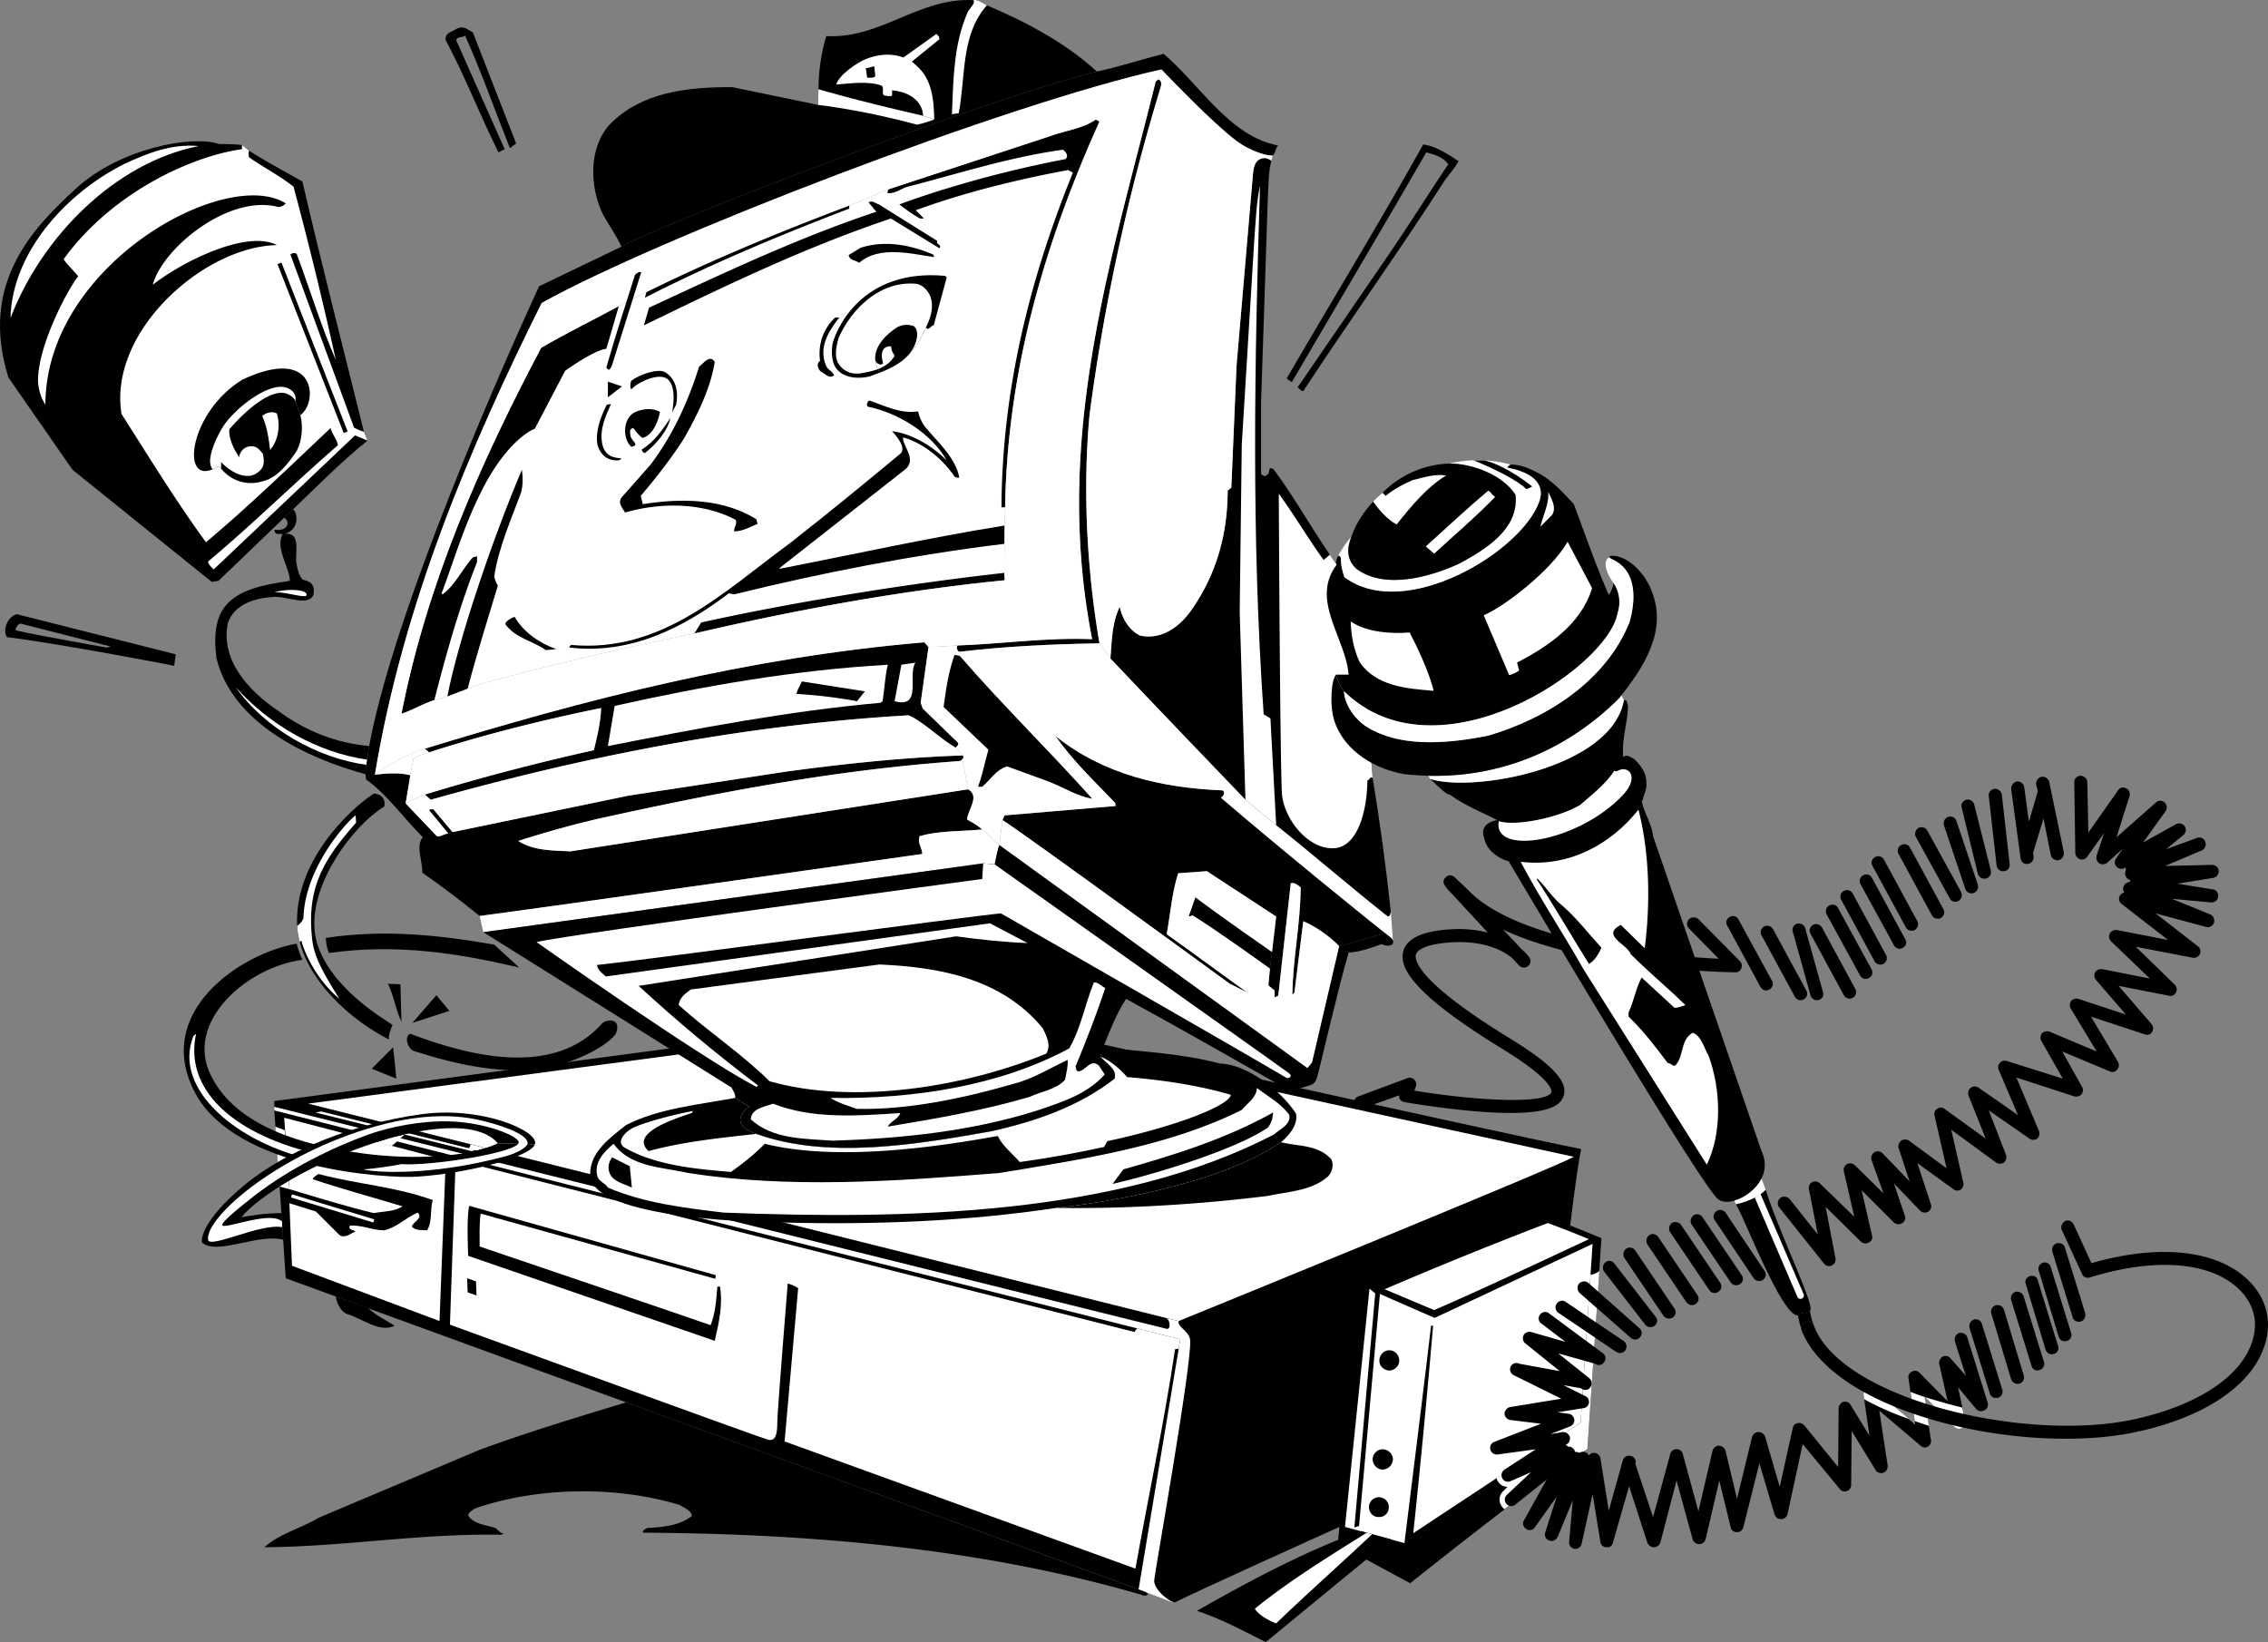 <svg xmlns="http://www.w3.org/2000/svg" width="435.077" height="315.021"><rect width="100%" height="100%" fill="#808080" stroke="none"/><path d="M225.314 307.42c10.746-5.282 72.199-32.7 72.199-32.7 0-10.043 4.488-48.343 5.8-54.3-11.804-2.215-120.699-26.5-120.699-26.5l-130 17.3v1.801c.11.73 2.2 32.2 2.2 32.2s168.566 61.437 170.5 62.199"/><path fill="#fff" d="M225.314 307.521c-1.934-.863-3.989-2.87-3.899-4.398.121-1.602 7.219-41.262 6.899-46-.145-1.84-2.567-2.547-2.2-3.703l-2.5-.598c.809.117 1.106 2.273.2 2.098-.817-.137-171.2-42.598-171.2-42.598v.7l165.5 41.8 8.301 2.098-.3 1.8-7.7 46.2 6.899 2.601"/><path fill="#fff" d="m55.513 230.822.5 12 28.3 10.598 1.2-30.899-31-8.101 1 13.703c4.941 1.492 11.14 3.383 16.199 4.597 1.902-.37 3.98-.261 5.5-1.3-5.727-1.746-11.547-3.29-17.2-5.2.032-.398.696-.757 1.102-1 7.371 1.961 14.746 2.395 21.899 5-.563 1.895-.028 4.18-1.098 5.801-1.023-.093-2.137.11-2.902-.699.203-.973 2.234-1.555 1.101-2.7-2.21.938-3.96 2.817-6.402 3.4-2.293-.005-4.246-1.06-6.598-.9-.41.782.664.837 1.098 1.098-.953.399-2.016 1.415-3.098.7l-4.5-4.5-5.101-1.598"/><path fill="none" stroke="#fff" stroke-width=".626" d="m55.915 229.42 15.797 4.8"/><path fill="#fff" d="m226.415 256.92-8.3-2.098-.5.7-130.2-33-1.101 31.6s58.835 21.415 60.8 22c1.887.665 1.992-1.527 2-3.3-.015-1.777 2-26.602 2-26.602.707.196 1.438.508 2 .903l-2.601 29.398 67.3 24.399c2.504-14.012 5.497-27.903 7.602-42.098l.7-.102.3-1.8"/><path d="m89.712 247.92-.098-2.7 1.7.602.101 2.7-1.703-.602m.301-16.598 47.3 13.3c-.003.204-.101.7-.101.7l-45-12.5c-.3 1.961-.195 4.328-.2 6.3 0 0 44.055 14.946 44.302 15.098.925-2.304 1.07-4.69 1.3-7.398h.5c.578 3.434-.175 6.793-1 10.398l-47.3-16.3s-.36-7.344.199-9.598"/><path fill="#fff" d="M226.114 253.42s71.102-28.957 75.801-31.5l-120.902-26.4-121.899 16.2s163.36 40.851 164.5 41.101l2.5.598m-171.5-36.597c-.672-.316-1.355-.484-1.8-.7l.8 11.5 1.899.5-.899-11.3m7-3.602 29.7 7.403-.899.199-29.902-7.402 1.101-.2"/><path fill="#fff" d="m72.212 219.123 2.902.699c.778-.531 1.852-1.586 2.5-2.2a55.82 55.82 0 0 0-5.402 1.5m20.902 1.098-2.902-.699s.07.637-.398.801l1.699.398a34.7 34.7 0 0 0 1.601-.5"/><path d="M70.614 250.92c1.235 1.261 3.512 2.422 5.098 3.402-2.926 1.438-6.2-1.414-9.297-2.3-1.082-.579-1.805-1.973-2-3.302l6.2 2.2m-66.7-131.297c-.504.093-.96.906-.902 1.297 3.761.902 17.402 3.3 17.402 3.3l.797-.199-17.297-4.398-.703-1.801 30.5 7.7-.297 2.198s-20.805-4.066-32.101-5.5c-.891-1.425.19-3.949 1.898-4.398l.703 1.8M87.614 5.521c1.317-.699 2.133.188 3.098.7l8.3 21.3-1.198.899c-2.852-7.196-5.434-14.547-8.602-21.598-.488.461-1.453.09-1.7.898l9.302 20.903-1.2.597c-3.468-6.984-6.375-14.503-10.101-21.5-.25-1.453 1.246-1.62 2.101-2.199M273.013 27.72c2.246.23 4.613 1.762 6.8 3.2-.628 1.152-1.73 2.422-2.601 3.601-8.66 13.477-18.45 27.149-27.2 40.5-.613.035-.59-.527-1.097-.699l17.7-25.8c3.843-5.614 7.456-11.45 11.199-17-.961-1.423-2.688-1.868-4.2-2.302l-6.5 11.2-19.199 32.703-.101.199-1-.7c8.664-14.933 17.8-29.812 26.199-44.902M119.212 47.322c6.934-4.105 69.988-28.414 91.203-33.602-6.074-5.593-13.953-9.69-21.101-12.699-.864-.469-1.594-1.117-2.602-1-10.586-.484-17.754 7.48-28.2 6.899-.984 3.195-1.488 6.808-1.5 10.203l-.097 3-16.402-3.403c-8.77-.05-17.485.993-23.5 7.102-4.114 4.445-3.969 11.969-1.301 17.398 1.113 2.032 2.637 4.122 3.5 6.102"/><path fill="#fff" d="M177.114 22.22c-13.761-3.164-20.101-5.097-20.101-5.097l-.098 3s8.316.89 19 3.797c1.684-.403 2.387-.637 3.297-1l-2.098-.7m-1.3-9.597c-1.352.965-2.516 2.238-4 2.797-.305-.059-.196-.317-.2-.5 1.211-1.176 2.211-2.078 3.301-3.098l.899.8"/><path fill="#fff" d="m174.915 11.822 5.297-4.3c.016-.423-.191-.723-.598-1l-6.3 4.5c-2.454-.891-4.946-.598-7.2.3-1.61.633-5.187 3.035-5.699 4.898 2.625-.218 6.219-.718 8.7.2.55.425-.005 1.37.398 1.8.12.227 1.316.23 1.5.2.23-.121.101-1.098.101-1.098 2.43.219 5.016 1.297 5.801 3.8l.2 1.098 2.097.7c-.043-3.946-.504-7.871-3.398-10.297l-.899-.801"/><path d="m167.712 12.72.203 1.903c-.32.383-.957.238-1.5.297-.305-.504-.043-1.274-.402-1.797l1.699-.403"/><path fill="#fff" d="M186.712.021c1.008-.117 1.738.531 2.602 1-5.032 5.672-4.043 13.637-5.399 20.7l-1.3.199c.25-6.657.35-13.38 2.898-19.297.242-.926 1.742-1.91 1.199-2.602"/><path d="M70.513 84.521c-4.977 3.961-9.785 8.875-14.301 13.2l-1.7 1.601-12.597 12.098-1.3.203-26.7-21.5-12.3-17.703c-5.716-18.246 4.972-28.895 12.898-36.2 8.492-7.851 22.504-10.355 27.5-8.597 2.285.015 4.035.113 4.402.199l1.399 1.098c3.328 2.18 6.91 4.004 10.199 5.902 3.726 16.07 7.844 31.98 11.8 48l.7 1.7"/><path fill="#fff" d="M69.814 82.822a8.036 8.036 0 0 1-1.899-.8l-12.203-33.2c.3-.285.926-.387 1.203-.102 2.426 6.454 4.774 14.102 7.5 20.301a772.921 772.921 0 0 0-8.101-33.199c-2.735-2.191-5.856-3.73-8.602-5.7.07-.421-.152-.905.102-1.202l-1.399-1.098v.8c-9.187 1.235-24.738 8.02-34.203 21.098.434.805 2.234 2.516 2.8 3.301-1.503 1.617-8.05 13.469-7.698 20.5.152 1.446.574 2.86 1.398 4.102.023-26.89 34.777-45.781 46.102-38.602-.434.48-.915.664-1.399.7-9.508-2.56-22.242 7.878-24.101 14.902 5.93-4.621 18.14-10.57 23.8-7.602-14.007.266-32.379 16.547-29.8 32.399 5.257 8.23 10.355 16.601 16.199 24.601 8.23-6.902 16.172-14.61 23.902-21.898.32 1.21 1.27 2.21 1.399 3.297-8.165 7.066-16.508 15.3-24.899 22.3-.012.36.54 1.075 1.098 1.5l27.101-25.699 2.399 1-.7-1.699"/><path fill="#fff" d="M23.915 31.42c4.266-1.993 9.027-3.89 14.2-3.399-16.028 3.149-30.165 17.434-36.102 33C2.302 48.232 13 36.818 23.915 31.42"/><path fill="none" stroke="#000" stroke-width=".814" d="M53.614 50.521c.305.781 12.7 32.399 12.7 32.399"/><path d="M56.614 76.92c.442-1.743-1.414-2.79-2.902-2.7-3.613.114-9.43 4.899-11.2 8.102-1.179 1.996-3.1 6.188-1.698 7.7-6.254 2.714-4.38-11.063 5.699-17.2 14.347-6.754 14.5 4.52 11.101 6.8l-1-2.702"/><path d="M57.614 79.623c-.168-.61-.804-2.23-1-2.703.442-1.743-1.414-2.79-2.902-2.7-3.613.114-9.43 4.899-11.2 8.102-1.179 1.996-3.1 6.188-1.698 7.7.597-.266 1.101-.602 1.101-.602s.27.238.5.5c1.977 2.347 4.934 3.336 8 2.402 2.79-.664 4.86-3.383 6.5-5.8 1.094-2.134 1.23-4.798.7-6.9"/><path fill="#fff" d="M53.114 79.322c.711 2.313.282 5.164-1.3 7-.27-2.273-.614-4.57-1.5-6.5.582-.621 1.933-1.031 2.8-.5"/><path fill="#fff" d="M56.614 76.92c.442-1.743-1.414-2.79-2.902-2.7-3.613.114-9.43 4.899-11.2 8.102-1.179 1.996-3.1 6.188-1.698 7.7.597-.266 1.101-.602 1.101-.602s.27.238.5.5v-1.297c.383.554 4.668 4.582 7.5 1.597.934-.847.715-2.152.5-3.199-.723-.863-1.215-1.488-2.3-1.398-1.4-.04-2.286 1.37-2.2 2.097-.945-1.3-2.156-3.695-1.902-5.398 2.851-3.348 7.945-7.93 11-6.8 1.515.671 1.601 1.398 1.601 1.398"/><path d="M270.513 303.72s26.531-21.195 34-25.699l2.699-40.5-10.598-4.3-35 13.902-5 49.097 13.899 7.5"/><path fill="#fff" d="m258.013 292.92 4.699-45.7 1.102.903-4 44.898.898-.3 4-44.5c3.566 1.597 10.5 4.601 10.5 4.601l30.3-14.2-2.3 34.298-32.098 21.203a1996.362 1996.362 0 0 0 3.801-39.801h-.402c-.664 6.156-5.098 41.7-5.098 41.7l-11.402-3.102"/><path d="M266.513 262.92c1.058-.032 1.914-.887 1.902-1.899a1.957 1.957 0 0 0-1.902-2 1.944 1.944 0 0 0-1.899 2c-.023 1.012.836 1.867 1.899 1.899m-1.301 19a2.046 2.046 0 0 0 2-2c-.035-1.012-.895-1.871-2-1.899-1.016.028-1.875.887-1.898 1.899.023 1.105.882 1.965 1.898 2m-.699 9.101c1.074.047 1.933-.812 1.902-1.898.031-1.031-.828-1.89-1.902-1.903-1.047.012-1.903.872-1.899 1.903-.004 1.086.852 1.945 1.899 1.898"/><path fill="#fff" d="M296.915 234.623c2.64.976 5.285 1.988 7.899 3.097-9.758 4.532-19.66 9.235-29.7 13.602l-9.5-4a848.483 848.483 0 0 1 31.301-12.7"/><path d="M245.712 219.123c-13.055 9.015-38.79 12.16-43.098 12.597 13.203.2 27.332-.652 40.598-2.3 4.133-.875 8.52-.993 11.602-3.797.804-.914 1.035-2.125.601-3.203-2.601-2.852-6.152-2.461-9.703-3.297m-25.898 86.297c-15.504-5.68-60.536-22.114-99.7-36.399-9.386 2.852-18.867 5.711-28.101 9.102l-30.801 13c-3.469 2.082-7.543 3.054-10.5 5.699 15.496-.121 29.816-2.684 45.5-2.402l.402-.297c-.64.078-1.066-.649-1.601-1-1.793-.617-4.184-.703-5.2-2.403.098-.683.774-.918 1.2-1.3 12.12-4.254 27.43-4.371 39.402-.7.813.59 2.219.997 2.297 2.102-2.32 1.875-5.75 2.172-8.598 2.3-.324.282-.883.384-.8.9 33.109.198 65.324 3.113 95.601 11.898.348.207 1.172.336 1.297-.2a.965.965 0 0 1-.398-.3m41.3-11.7c-10.695 3.809-21.703 9.72-31.5 15.301 4.512 1.473 9.078 3.918 13.2 6 5.96-4.875 17.863-14.754 24.101-19.699l-5.8-1.602"/><path fill="#fff" d="M262.212 294.021c-6.961 4.336-15.195 9.434-21.5 14.602 1.176 1.77 4.102 2.797 4.102 2.797 5.734-5.528 12.55-11.563 18.398-17.098l-1-.3m42.902-49.501-1.902 28.399-16.098 10.601c.024.219.086.395.2.602a2.083 2.083 0 0 0 1.898 1.097c-.496.489-.797.801-.797.801-.933.82-1.012 2.203-.203 3.102.125.183.281.308.402.398 6.446-4.898 12.828-9.652 15.899-11.5l2.3-34.199s-.835.691-1.699.7"/><path d="m211.614 200.92-.5 1.8c1.082 1.332 3.22 2.313 2.7 4.2-6.887 5.343-15.04 8.168-23.7 10.101-14.379 2.547-31.32 5.414-45 .5-6.027-2.02-1.402-5.199-1.402-5.199l-2.7-1.7c-6.984 1.29-14.656 2.009-20.898 5.2-3.156 2.48-6.968 5.223-6.902 9.5.043 8.832 34.922 9.23 37.102 9.2 16.945.448 34.98-.173 52.3-2.802 4.309-.437 30.043-3.582 43.098-12.597.992-.746 3.43-3.13 2.902-5.5-2.918-4.52-9.547-9.488-14.601-9.602-7.266-1.922-14.887-2.27-22.399-3.101"/><path fill="#fff" d="M89.712 132.123c3.375-1.473 23.414-6.531 43.5-10.602 18.734-4.375 39.48-8.23 59.5-10.199-.168-2.102.07-12.191.102-14 .433-26.41 7.656-50.824 18.101-74l-.703-.402c-2.527 1.8-5.832 2.09-8.797 3.203l-31 10.199c-2.105.84-6.277 2.695-7.5 3.098-13.242 5.007-26.305 10.37-38.902 16.601-1.207.555-4.047 2.102-5.301 2.7-4.961 2.695-10.059 5.183-14.898 8-11.868 22.44-21.946 45.484-26.801 70.199 1.82-.528 4.226-1.985 6.3-2.598l2.5-.7c1.758-.671 2.86-1.081 3.899-1.5"/><path d="M83.314 134.322c-2.075.613-4.48 2.07-6.301 2.598 4.855-24.715 14.933-47.758 26.8-70.2 4.84-2.816 9.938-5.304 14.899-8-.809 2.762-1.438 4.95-2.398 8.2-2.293.187-7.899 4.203-7.899 4.203l-5.8 11.097s-5.38 1.907-10.602 12.7c-3.164 6.46-5.11 13.105-7.301 18.902l.203.2c2.469-1.884 3.77-4.86 5.797-7.102l.8-.2v1.102c-3.39 8.594-5.913 17.586-8.198 26.5m30.601 9.598c.656-2.657 1.293-5.274 1.399-8.098-11.067 2.266-22.297 5.05-33 8.5l-.801-.7c30.625-9.41 62.074-17.55 95.8-20.402l.801.903-1.5 10.699.399 1.098 6.8 6.601c.11.406-.25.68-.5.899-3.257-1.922-5.902-4.75-9-6.2-32.273 1.891-62.48 7.997-91.699 16.2l-1.101-1a429.676 429.676 0 0 1 32.402-8.5"/><path d="M100.114 90.123c.223 1.508.196 2.89-.101 4.199-1.586 4.418-4.446 10.781-5.2 16.3.122.56.317 1.13.7 1.7-1.801 5.969-4.211 13.613-5.801 19.8-1.04.419-2.14.829-3.898 1.5 2.03-10.566 8.468-29.745 14.3-43.5m-1.402 28.2c1.738 3.016 4.898 5.121 8 6.2l-2 .198c-2.52-1.808-5.816-2.27-7.797-5 .176-.66 1.086-1.097 1.797-1.398m10.801 5.398c17.453 1.622 29.37-10.253 42-19.5 7.36-5.757 14.367-11.515 21.101-17.097 1.696-1.223-1.5-4.403-1.5-4.403 3.836.446 7.836 2.93 10.5 5.602-2.965-5.227-9.324-9.117-15.101-10.3-.414-.333-.137-.856.199-1.2 3.035.988 5.91 2.61 9.402 2.098.168.824.63 2.047 1.301 2.902 2.352 2.89 5.953 5.969 6.598 9.8-.36.071-.637-.023-.899-.202-2.699-4.004-6.867-6.778-9.902-7.5.04 1.87 2.57 4.02.602 6l-24.2 19-.101.203c13.804-2.684 28.933-6.031 43.199-8.301-.047.852-.086 2.418 0 3.5-17.535 2.125-35.242 5.598-51.898 9.7l-1-.2c-8.614 6.516-18.73 11.8-30.602 10.398-.04-.222.207-.3.3-.5"/><path fill="#fff" d="M117.915 135.42c16.895-3.782 34.379-6.875 52.399-7.899-.547 2.262-.633 4.653-1 7l-.399.301c-17.707 1.582-35.176 4.926-52.3 8.3l1.3-7.702"/><path d="m116.614 73.22 2.7.903-2.7 2.097zm8.2 15.903c4.386-5.867 7.214-12.153 9.3-18.801.805-.52 1.992-2.422 3-.902-.804 5.058-3.28 10.062-5.902 14.703-2.445 3.808-5.324 7.523-8.297 11l.399 1.597c7.675-1.222 15.472-1.011 21.8 2.903l.2.898c-1.45.551-2.954 1.469-4.5 1.399-.02-.762.683-1.5.3-2.2-6.105-3.246-14.152-3.44-21.199-1.398-.601-1.012-1.613-2.008-.402-3.2l5.3-6m-.3-30.101c14.285-6.62 28.508-13.383 43.601-18.398l-1.5-1.801c.715-.45 1.325.2 2 .398l11.2 7c-.336.79.972.637.398 1.403l-9.297-5.703c-16.453 5.504-31.941 12.98-47.402 20.5l1-3.399m-.5-3c12.597-6.23 25.66-11.594 38.902-16.601v.601c-13.32 5.102-26.5 10.598-39.203 17.102l.3-1.102m78.2 52.899c1.355.445 2.34 2.007 2.8 3.402-4.1.363-7.577.902-12 1.098-.105-.266.458-.864.403-1.2-.11-.445-.703-.898-.703-.898-20.02 1.969-40.766 5.824-59.5 10.2l1.3-2.102s30.72-7.063 67.7-10.5m-48.398 21.8 12.101 1.903-1.5 1.898a93.627 93.627 0 0 0-11.601-1.398c.117-.856.69-1.586 1-2.403m3.5-61.5c-.438-3.257.675-6.222 2.898-8.3h.8c-2.105 2.64-3.964 5.718-2.597 9.101.313.961 1.262 1.082 1.598 2-.977.696-1.676-.324-2.5-.699-.48-.352-1.063-1.504-.2-2.102m4.602-33.597c.824.808 2.598 1.062 2.7 2.199-1.63-.531-3.2-1.488-4.403-2.5.644-.707 1.09.328 1.703.3"/><path d="M165.114 47.521c4.813-1.547 9.785-.445 13.899 1.301l.199.5c-4.133-.566-10.531-2.32-14.398 1.098-.641-.532-1.891-.446-2-1.5l2.3-1.399"/><path fill="#fff" d="M175.614 127.123c-1.597 2.367 1.426 8.875-4 7.398l1.301-7 2.7-.398"/><path d="M201.415 26.123c2.965-1.113 6.27-1.403 8.797-3.203l.703.402c-10.445 23.176-17.668 47.59-18.101 74h-.7c.125-22.824 5.504-43.973 13.7-64.2l-.899-.5c-9.367 1.723-19.863 4.27-29.203 7.7.113.285.844.805 1.5 1.598h-.7c-1.523-.793-3.09-2.043-4-2.7 0 0 13.434-5.187 31.903-8.699.84-.87-.5-1.8-.5-1.8-10.414 1.437-20.113 4.62-29.8 7.101-1.29.348-2.47 1.434-3.903 1.2l.203-.7 31-10.2m-17.703 97.7c8.246-.27 17.27-1.574 25.8-1.2-7.593-38.476 3.688-72.675 12.2-107l.5-.402c.98.454.371 1.625.203 2.301a388.904 388.904 0 0 0-13.402 62c-1.317 14.242-.551 29.59 1.902 43.899-8.86.132-17.887.547-26.703 1.601-.516.156-.875-.87-.5-1.199m60.301 58.801s-10.324-7.176-14.7-10.5l-1.3 3.699.8-.2c5.044 3.141 14.801 10.2 14.801 10.2l.399-3.2"/><path d="m243.614 185.822-.3 3.2 1.199 1v1.3l.699-.3 2.402-21.602c.84-.14 1.313.39 1.899.8-.055 7.211-1.5 13.586-1.598 20.602l.399-.402 1.699-13.7c2.48 1.067 5.054 2.895 6.902 4.801l8.797-2.5c-4.258-3.383-21.805-17.62-31.5-26 .762-.43.73-1.199.3-1.398-11.671-.469-22.898-3.082-32-10.403 3.141 4.594 7.65 8.868 11.403 12.801l.098.602-21.301 1.797-.398.902c3.617 2.223 43.601 31.398 43.601 31.398l3.399 1.7c-5.204-3.703-10.758-7.852-15.5-11.2.703-3.89.988-7.93 2.199-11.699l5.5-.398 13.3 8.699-.8 6.8-.399 3.2"/><path fill="#fff" d="M192.314 157.322c3.617 2.223 43.601 31.398 43.601 31.398l3.399 1.7c-5.204-3.703-10.758-7.852-15.5-11.2.703-3.89.988-7.93 2.199-11.699l5.5-.398 13.3 8.699-.8 6.8s-10.324-7.175-14.7-10.5l-1.3 3.7.8-.2c5.043 3.141 14.801 10.2 14.801 10.2l-.3 3.2 1.199 1v1.3l.699-.3 2.402-21.602c.84-.14 1.313.39 1.899.8-.055 7.211-1.5 13.586-1.598 20.602l.399-.402 1.699-13.7c2.48 1.067 5.054 2.895 6.902 4.801l-5.203 22.301-.898 1.098-59.102-42.797.602-4.801"/><path d="M238.915 153.42s-17.824-18.528-25.902-27.098c.281-3.383.289-6.898 1.8-9.902.356 1.87 1.602 4.422 3.899 5.5 3.926.875 7.402-1.5 9.703-4.7 4.906-6.902 7.07-14.648 7.098-23.097l.699-.602 1-23.398 3.102-36.203c.12-1.301.187-3.063 1.699-3.5.695-.282 1.441.113 1.902.402l.2-1c-1.548.113-4.415-1.156-5.903-2.102-4.188-2.57-15.398-14.398-15.398-14.398-29.586 6.559-96.25 32.191-118.899 44.8-13.879 27.884-26.613 57.942-32 90.5 2.465-.312 4.867-.413 6.797.098l-.898 5.403 6 6.297c.835.113 1.359-.489 2.199-.5l-3.7-4.5c.145-.258.532-.098.801-.2l3.7 4.403 33.8-7 30.2-4.602c11.074-1.496 22.414-2.722 33.898-3.101.387.5-.262 1.11-.898 1.101-24.04 1.715-46.833 6.117-69.301 11.102-5.098 1.195-10.086 2.605-15.098 4.2 2.867 1.882 6.504 1.815 10 2l76.297-11.903c2.34 1.324-.055 3.879-.2 5.8 1.005.528 2.052 1.145 2.903 1.903-3.848.39-8.379.203-12 1.297-.484 1.261.531 2.324.5 3.402 0 0-66.426 9.434-84.902 11.898-3.496-2.84-7.34-5.773-11-8.3.066-2.246-1.332-5.223.101-6.797-3.68-3.668-6.886-8.281-10.902-11.102l-.098-1c-.054-1.039.508-4.175.7-5.398 5.527-30.031 32.601-88.203 32.601-88.203l15.797-7.598c6.934-4.105 69.988-28.414 91.203-33.601 4.356-.915 8.895-2.422 12.797-3.399 7.055 5.992 12.633 15.836 22 17.598-.563.422-.527 1.617-1.098 1.902l-.199 1c-.566 1.774-.566 4.672-.703 7.098l-1.297 39.3v13.7c.32.328.777.61 1.098.203.824-.3.023-1.88 1.3-1.102 3.84 5.149 7.067 10.95 10.801 16.399 2.324 3.433 3.574 4.843 5.098 7 .668 5.043 3.101 35.8 3.101 35.8 1.407 8.45 2.579 17.215 3.5 25.7-.117.375-.085.875-.601.902-7.285-5.766-14.098-11.695-21.399-17.5l-5.898-4.902"/><path fill="#fff" d="M184.614 145.623c-.156.246-.476.394-.8.398-24.04 1.715-46.833 6.117-69.301 11.102-5.098 1.195-10.086 2.605-15.098 4.199 2.867 1.883 6.504 1.816 10 2l76.297-11.902-1.098-5.797m3.801 13.5c-3.848.39-8.379.203-12 1.297-.484 1.261.531 2.324.5 3.402 0 0-66.426 9.434-84.902 11.898l.699 3.102 95.902-13.2 2.2.2c.324-1.41.48-2.664.898-3.7l-3.297-3m34.399-145.8s11.21 11.828 15.398 14.398c1.488.946 4.355 2.215 5.902 2.102l-.199 1c-.46-.289-1.207-.684-1.902-.402-1.512.437-1.578 2.199-1.7 3.5l-3.101 36.203-1 23.398-.7.602c-.027 8.449-2.19 16.195-7.097 23.097-2.3 3.2-5.777 5.575-9.703 4.7-2.297-1.078-3.543-3.63-3.898-5.5-1.512 3.004-1.52 6.52-1.801 9.902l-2.098-2.902c-2.453-14.309-3.219-29.657-1.902-43.899a388.904 388.904 0 0 1 13.402-62c.168-.676.777-1.847-.203-2.3l.602-1.899m32.3 93.098c2.325 3.433 3.575 4.843 5.098 7 .668 5.043 3.102 35.8 3.102 35.8-.583-.328-.528.422-1 .5-.075 6-1.942 13.145-6.801 13-4.946-.054-9.285-5.921-9.598-10.5-.375-7.144-.601-57.5-.601-57.5 3.03 4.137 5.668 8.665 8.601 12.7l1.2-1"/><path fill="#fff" d="m244.814 158.322-1.102-20.5-1.297-.8c-2.402-34.321-1.746-68.387-.703-101.4-.715 3.298-.832 7.075-1.098 10.4l-2.402 39.3-.398 32.098 1.101 36 5.899 4.902M103.915 58.123c22.649-12.61 89.313-38.242 118.899-44.801l-.602 1.898-.5.403c-8.512 34.324-19.793 68.523-12.2 107-8.53-.375-17.554.93-25.8 1.199-.582.02-4.027.277-5.598.3l-.8-.902c-33.727 2.852-65.176 10.993-95.801 20.403-1.914.36-7.707 3.332-9.598 5 5.387-32.559 18.121-62.617 32-90.5l-.101 8.597c-11.868 22.442-21.946 45.485-26.801 70.2 1.82-.528 4.226-1.985 6.3-2.598l2.5-.7c1.758-.671 2.86-1.081 3.899-1.5 3.375-1.472 23.414-6.53 43.5-10.6 18.734-4.376 39.48-8.231 59.5-10.2-.168-2.102.07-12.191.102-14 .433-26.41 7.656-50.824 18.101-74l-.703-.402c-2.527 1.8-5.832 2.09-8.797 3.203l-31 10.199c-2.105.84-6.277 2.695-7.5 3.098-13.242 5.007-26.305 10.37-38.902 16.601-1.207.555-4.047 2.102-5.301 2.7-4.961 2.695-10.059 5.183-14.898 8l.101-8.598"/><path d="M168.915 71.42c1.805-.703 3.66-1.64 5-3 1.8-1.504 3.41-4.828 3.7-5.598.562.785.917-.434 1.5-.402l2.5-9.2-.301-.3c-15.985-1.461-20.891 10.226-21.602 13-.277 1.683-.238 4.066 1.203 5.3 1.5 1.325 3.77 1.48 5.899 1 .703-.242 1.363-.535 2.101-.8"/><path fill="#fff" d="M128.915 79.123c-.105.34-.21.777-.3 1.097-.575 2.504-2.755 5.016-4.903 6.7-.969.75-3.36 1.488-5.2 1.402-1.6.086-3.273-.75-3.898-3-.648-3.355 1.801-7.7 1.801-7.7 1.176-1.726 3.625-3.929 4.7-4.6 1.69-1.212 5.136-2.43 6.5-1.602 2.171 1.312 2.542 3.925 2.097 6.203l-.797 1.5m48.699-16.301c-.289.77-1.898 4.094-3.699 5.598-1.34 1.36-3.195 2.297-5 3a1.128 1.128 0 0 1-.5-.598c-1.086.379-2.219.605-3.3.8-1.555.216-3.032-.245-4-1.5-1.227-1.417-.7-3.777-.2-5.402 2.629-5.75 7.996-10.765 14.598-10.3 1.406.066 2.433 1.293 2.902 2.3.887 2.29-.035 4.551-.8 6.102"/><path d="M167.915 69.22c.05.348.188 1.047.5 1.602.09.238.254.461.5.598 2.926-1.13 5.906-2.868 6.797-5.899.281-.82.488-2.402-.5-3-1.086-.328-2.023-.261-3 .2-2.164 1.324-4.633 3.753-4.297 6.5"/><path fill="#fff" d="M168.415 70.822c-.312-.555-.45-1.254-.5-1.602.266.477.93.997 1.5.5 0 0-1.164-3.34 1.5-3.3.152 1.058.363 1.265.7 1.8-.68 1.305-1.887 2.079-3.2 2.602"/><path d="M121.114 73.021c1.692-1.21 5.137-2.43 6.5-1.601 2.172 1.312 2.543 3.925 2.098 6.203l-.797 1.5c.414-1.938.738-5.926-1.402-6.703-2.149-.711-5.856 1.425-6.399 2.3-.289-.402-.238-1.226 0-1.699m-6.5 12.301c-.648-3.355 1.801-7.7 1.801-7.7l.797-.1c-.93 2.015-2.04 4.519-1.797 6.8.242 3.3 2.434 3.512 3.797 3.598-.184.277-.422.394-.7.402-1.6.086-3.273-.75-3.898-3m7.098-6.199c1.383-.68 3.367-.98 4.902-.102-.398 1.93-1.3 4.317-3.3 5-.672-.367-1.36-1.254-1.801-1.898-.528.058-.75.383-.598 1.199-.047 1.273 2.086 1.996.2 2.398-1.774-1.593-1.598-5.46.597-6.597m1.402 7.097c2.48-1.48 3.93-3.796 5.5-6-.574 2.504-2.754 5.016-4.902 6.7-.313-.07-.586-.364-.598-.7"/><path fill="#fff" d="M82.314 144.322c-1.36.441-2.403.754-3 1.2l-.602 3.198-.898 5.403c1.16-.696 2.828-1.324 3.699-1.703a429.676 429.676 0 0 1 32.402-8.5c.656-2.657 1.293-5.274 1.399-8.098-11.067 2.266-22.297 5.05-33 8.5"/><path fill="#fff" d="M184.712 144.92c-11.484.379-22.824 1.605-33.898 3.101l-30.2 4.602-33.8 7-3.7-4.403c-.27.102-.656-.058-.8.2l3.699 4.5c-.84.011-1.364.613-2.2.5l-6-6.297c1.16-.696 2.829-1.324 3.7-1.703l1.101 1c29.22-8.203 59.426-14.309 91.7-16.2 3.097 1.45 5.742 4.278 9 6.2l1.398 1.5m-112.797 3.703c1.89-1.668 7.684-4.64 9.598-5l.8.699c-1.359.441-2.402.754-3 1.2l-.601 3.198c-1.93-.511-4.332-.41-6.797-.097m49.598 67.699c1.472-.746 6.617-2.285 11.402-3.2l-.203.4c-3.332 1.097-12.02 3.878-8.297 7.3 6.527-1.793 13.82-2.547 20.7-3.3 13.679 4.913 30.62 2.046 45-.5 8.66-1.934 16.812-4.759 23.699-10.102.52-1.887-1.618-2.868-2.7-4.2 1.707.59 3.82 2.391 5.098 3.903 6.871.566 13.531 1.547 19.902 3.398-.21 1.93-9.75 5.895-23.699 8.899l-.601 1.101a206.347 206.347 0 0 1-16.2 2.899c-1.437-1.68-3.289-3.055-4.199-5-10.61 1.91-30.488 5.039-44.703 1.5-2.102 2.117-4.102 3.695-6.5 5.402-6.133-.531-14.031-1.133-20.098-4.5-2.343-1.133-.047-3.312 1.399-4"/><path fill="#fff" d="M117.712 219.42c3.21 4.507 9.36 4.46 14.3 5.601 19.325 3.016 39.505 1.617 59.7 0 16.039-2.648 32.504-5.105 46.5-12.101 1.176-1.399 2.805-2.328 2.902-4.2 2.082 1.594 4.426 2.813 6.2 5.102.46 1.887-1.86 2.8-2.899 3.8-30.07 15.657-70.762 16.34-105.601 15-7.684-.925-15.344-1.839-22.2-4.8-.57-.918-1.715-1.152-2-2.102-.785-2.746 1.328-4.835 3.098-6.3m148.5-43.598c-7.285-5.766-14.098-11.695-21.398-17.5l-5.899-4.902s-17.824-18.528-25.902-27.098l-2.098-2.902c-8.703.136-18.047.566-26.703 1.601-.516.156-.875-.87-.5-1.199-.582.02-4.027.277-5.598.3l-1.5 10.7.399 1.098 6.8 6.601c.11.406-.25.68-.5.899l1.399 1.5c.18.23.125.511-.098.703l1.098 5.797c2.34 1.324-.055 3.879-.2 5.8 1.005.528 2.051 1.145 2.903 1.903l3.297 3 .601-4.801.399-.902 21.3-1.797-.097-.602c-3.754-3.933-8.262-8.207-11.402-12.8 9.101 7.32 20.328 9.933 32 10.402.43.199.46.969-.301 1.398 10.676 9.223 30.883 25.567 32.402 26.7.309.261.492.48.598.699-.156-1.711-.309-4.532-.399-5.5-.117.375-.085.875-.601.902m1 4.598c.008.168.023.343 0 .5.094-.153.082-.328 0-.5"/><path d="m188.614 165.623-95.902 13.199 47.602 29.8c.308.634.855 1.29.699 2l2.699 1.7s-4.625 3.18 1.402 5.2c13.68 4.913 30.621 2.046 45-.5 8.66-1.934 16.813-4.759 23.7-10.102.52-1.887-1.618-2.868-2.7-4.2l.5-1.8c1.278-3.133 2.496-6.352 4.399-9.297 10.207 5.554 20.34 11.383 30.3 17 1.66.86 4.676-.305 5.399-.602.746-.324.95-1.344 1.3-2.699.372-1.266 3.54-15.14 5.7-22.602 2.094.012 5.535-1.324 6.3-1.597 1.739.82 3.15-.196 1.602-1.403-.129-.07-.43-.308-.902-.699l-8.797 2.5-5.203 22.301-.898 1.098-59.102-42.797c-.418 1.035-.574 2.289-.898 3.699l-2.2-.2"/><path fill="#fff" d="M190.814 165.822s55.82 39.523 56.5 40.098c.73.523-.13 1.148-.602.8-8.508-5.023-54.7-31.5-54.7-31.5-5.57.485-67.57 8.86-77.5 9.903.223 1.07.876 1.465 1.7 2.199l73.703-10.2 7.2 3.798c-4.485-.184-9.165-.676-13.7-1.297l-60.902 9.5c7.195 6.64 15.187 13.308 22.902 19.097l-.3.301c-11.352-5.992-42.2-27.8-42.2-27.8 6.809-1.586 85.5-12.098 85.5-12.098l.2-3 2.199.199"/><path fill="#fff" d="m132.513 189.822 36.199-4.8c11.633.519 23.46 2.714 31.3 12.198.696 1.41 1.704 3.29.7 4.903-15.453 6.367-36.86 9.922-53.098 5.297-5.086-5.075-11.664-9.45-17.402-14.598.07-1.43 1.332-2.27 2.3-3"/><path d="m183.114 125.623 1 .199c8.055 9.313 17.14 18.164 25.399 27.398-2.883-.507-5.375-2.09-8.098-3.199l-8.203-3c-2.242.688-3.063 2.442-4.797 3.899h-.8c.902-2.348 1.3-4.762 2-7.098l-8.602-8.2c.468-3.448.98-6.937 2.101-10"/><path fill="#fff" d="M148.314 211.72c7.37 2.961 16.054 2.36 24.398 1.801-.395 1.137-1.93 1.621-2.398 2.602 9.093-1.516 18.46-3.106 27.199-5.703 2.246-1.051 5.23-1.446 6.8-3.297.223-1.285.583-2.442.5-3.801-3.175 1.461-6.601 3.645-10.398 4.598-9.445 2.722-20.082 5.03-30.101 4.8-1.653-.66-3.375-1.039-5-2.097 16.007.25 32.523-2.336 45.8-9.5 2.22-3.828 3.028-8.465 4.7-12.602.718-.297 1.546.774 2.199 1-1.664 5.117-3.64 10.086-5.7 15.102.165.262.02.902.602.898 1.418-.136 2.258-2.515 3.899-1.101l1.101 1.703c-3.39 3.832-8.25 5.297-12.902 6.898-12.352 3.906-25.496 5.383-39.301 5.801-5.648-.39-11.543-.293-15.7-4.102.169-2.132 2.66-2.367 4.302-3"/><path d="M121.814 52.72c.355-.3.765-.703 1.199-.5l-5.598 17.801c-.355.797-.531 1.281-1.101.5 1.675-5.945 3.648-11.86 5.5-17.8m-4.399 169.3 3.399 1.7.398 4.101c-1.578-.789-3.926-1.129-4.398-3.2-.243-1.019.078-1.796.601-2.6m98.098 2.3c9.945-2.797 19.832-5.93 28.699-10.902-.027 1.218-.418 2.16-1 2.902-5.656 3.898-20.215 8.594-29.797 10.8l2.098-2.8m-161-125s.867.465.601 1.398c-.328.875-1.543 1.07-2.402.903-.156.05.043.554.203.699.254.172.738.094 1.297.098-1.461 2.777 1.355 6.457 1.402 9-3.39.547-7.683 1.129-10.601 3.203-3.848 2.597-4.04 7.129-3.5 11.597 3.027 12.547 17.426 19.27 28.601 22.301-.054-1.039.508-4.175.7-5.398-6.368-.586-12.239-2.88-17.5-6.8-5.563-3.74-11.055-9.638-9.602-16.802 1.191-3.562 5.125-4.777 8.602-5 2.449-.312 6.77 1.957 7.8-.398.493-2.367-1.14-2.703-2-2.903-.64-.574-1.02-1.69-1.3-3.5-.079-2.41.757-5.64-2.2-5.3 3.086-.895 2.356-4.371 1.598-4.7l-1.7 1.602m63.7 98.801c.957-2.79-1.668-2.637-2.598-1.903-9.304 10.645-25.734 6.32-36.902 2.102-1.2.398-.582 2.848.703 3.3 1.879.555 10.574 3.618 19.5 3.7 10.95.05 18.727-5.602 19.297-7.2"/><path fill="#fff" d="M70.415 145.72c-.05.375-.129.61-.101 1-9.41-1.257-19.493-6.945-25.102-14.898 6.504 7.266 15.656 12.531 25.203 13.898m-11.601-31.699c-.254-1.094-4.184-1.035-6.2-.398 2.16-.168 6.48 1.426 6.2.398"/><path d="M62.513 179.92c11.308-1.688 21.808-.535 32.3 1.3l4.801 4.403c-11.535-2.73-23.53-4.66-36.5-2.801-.394-.871-.59-1.863-.601-2.902m12.902 21c.192 1.922.426 3.722.598 6l-4.7-1.899 4.102-4.101m1.598-4.899c-1.114-2.304-1.5-5.164-2.598-7.3l2.399.101.199 7.2m9.199-2.102-7.098 2.3 4.598-5.3zm0 0"/><path d="M74.614 199.42c-.183-.727.453-2.32.7-2.797-1.52-1.055-11.88-7.02-14.5-15.703-2.817-9.621 6.496-22.301 12.898-26.2.328-1.66-.688-2.363-2-2.5-5.262 3.5-15.36 13.52-14.7 25.5.442 7.813 7.716 16.59 17.602 21.7"/><path fill="#fff" d="M65.114 191.623c-3.832-6.078-4.832-8.469-5.199-11.203-1.137-9.668 1.758-15.149 8.399-22.598l-.102-1.402c-1.172.746-9.746 9.71-10 19.703-.176.566-.633 1.074-1.2 1.5a.314.314 0 0 1 0 .097c.063.977.231 2.004.5 3l.302-.3c.171.941 2.105 6.816 7.3 11.203"/><path d="M102.614 219.521c-.945 2.531-13.308 5.606-22.5 6.2-5.593.41-34.918-1.286-42.699-16.098-8.121-15.285 8.473-26.66 19.5-28.602.016.328.879 2.832 1.098 3.102-10.871 1.449-22.59 12.035-17.598 22.097 4.906 10.13 18.234 13.387 27.5 14.801 9.313 1.508 21.496 1.285 27.598-1.699l7.101.2"/><path fill="#fff" d="M59.814 221.123c-15.614-3.906-24.465-12.383-22.2-22.801l-.5.398c-4.168 10.332 8.793 20.73 22.7 23.7v-1.297"/><path d="M54.314 237.822c-4.711-1.246-12.684 3.008-15.5.598-.317-.235-.399-4.067 8.101-11.098 8.406-6.953 21.516-11.797 33.399-13.5 12.015-1.824 23.23 3.223 22.3 5.7l-7.101-.2c-3.703-4.32-13.88-3.539-25.399.5-12.87 4.441-21.59 10.805-23.8 13.7 1.546-.329 4.964-.84 7.699-.802l.3 5.102"/><path fill="#fff" d="M77.013 223.322c-.973.223-5.352.914-7.301 1 1.328.488 12.387 1.555 27.602-2.602 2.039-.609 3.859-1.675 3.898-2.398.098-1.965-6.457-3.797-8.598-4.3-4.46-1.134-11.707-1.735-22.402 1.6-17.867 5.516-30.844 17.122-30.297 21.2.234 1.809 10.043-3.2 14.2-2.402v-1.098c-2.239-2.035-10.352 1.285-11.403.8-.84-.398 4.691-4.605 6.3-5.902 6.567-5.011 14.442-8.964 21.7-11.597 4.156-1.438 9.93-2.664 15.602-2.5 6.753.219 13.062 2.75 13.199 4 .144 1.926-16.785 4.594-22.5 4.199"/><path d="m333.814 184.42-8-8.098c-.532-.441-1.325-.445-1.801 0-.504.531-.508 1.324 0 1.8l5.699 5.798c-9.457-.457-37.79-2.711-47.898-13-.934-.89-1.633-1.59-2.102-2-.66-.696-1.496-1.512-2.398-.598-.883.813-.106 1.68.5 2.398l1.601 1.7 4.899 5.3 1.101 1.2c-1.488-.414-3.242-.657-5.3-.7-4.423.043-9.919.77-10.903 4.2-.727 2.652.441 7.445 19 18.8 10.031 6.149 9.406 8.172 9.402 8.301-.914 2.305-14.039 1.715-26.3-.3l.3-.801a1.27 1.27 0 0 0-.3-1.297 1.252 1.252 0 0 0-1.301-.301l-9.399 3.5c-.664.191-.996.91-.8 1.598.277.61 1 .945 1.601.703l7-2.5c-.043.219.012.476.098.699.23.324.547.547.902.598.078.023 6.95 1.222 14 1.8 13.281 1.047 15.805-.976 16.5-2.898 1.055-2.707-2.144-6.18-10.402-11.2-17.707-10.874-18.164-14.987-17.899-16 .422-1.425 3.758-2.355 8.5-2.402 5.43.047 8.516 1.86 10 3.102l1.301 1.398c.461.48 1.195.532 1.7.102a1.202 1.202 0 0 0 .3-1.602c-.078-.117-.543-.789-1.5-1.597a194.405 194.405 0 0 0-3.601-3.801c16.382 7.684 43.199 8.215 44.601 8.2.461.046.922-.255 1.098-.7a1.3 1.3 0 0 0-.2-1.402m-4.898 49.601 7.5 11.2a1.352 1.352 0 0 0 1.797.3c.539-.39.691-1.168.3-1.699l-7.5-11.2c-.39-.527-1.171-.679-1.698-.3-.618.395-.77 1.176-.399 1.7m-4.402.898 7.5 11.101c.433.57 1.21.719 1.8.301.555-.355.708-1.133.301-1.7l-7.5-11.1a1.246 1.246 0 0 0-1.699-.4c-.601.43-.754 1.212-.402 1.798m-4.098 1.5 7.5 11.101c.39.563 1.168.711 1.7.301.613-.363.765-1.14.398-1.7l-7.5-11.1a1.349 1.349 0 0 0-1.801-.4c-.54.423-.691 1.2-.297 1.798m-4.402 2.3 7.5 11.102c.433.57 1.21.723 1.8.3.555-.355.708-1.132.301-1.702l-7.5-11.098c-.375-.59-1.156-.742-1.699-.402-.601.437-.754 1.215-.402 1.8m-8.301 5.2 7.902 10.203c.434.531 1.22.633 1.801.199.516-.414.617-1.2.2-1.7l-7.903-10.202a1.193 1.193 0 0 0-1.7-.297 1.33 1.33 0 0 0-.3 1.797m3.902-2.598 7.5 11.098a1.314 1.314 0 0 0 1.801.3c.54-.367.688-1.144.297-1.699l-7.5-11.101c-.39-.602-1.168-.754-1.7-.399a1.323 1.323 0 0 0-.398 1.801m-8.601 6.699 9.8 8.602c.563.5 1.356.449 1.801-.102a1.158 1.158 0 0 0-.101-1.699l-9.801-8.7c-.512-.44-1.305-.39-1.797.098-.422.551-.371 1.34.098 1.801m-4.098 3.801 11.098 7.5c.617.402 1.398.254 1.8-.3.372-.595.223-1.372-.398-1.802l-11.101-7.5c-.532-.363-1.31-.214-1.7.403-.386.531-.234 1.308.301 1.699"/><path d="m381.314 269.123-3.899-12.5c-.191-.688-.89-1.055-1.601-.903-.61.254-.98.957-.801 1.602l2.101 6.598-2.902-3.297c-.352-.48-.977-.613-1.5-.403-.508.301-.785.875-.7 1.403l1.602 7.199-5.402-5.5c-.371-.379-.961-.48-1.398-.2-.536.208-.81.74-.7 1.298l1.301 8.902-7.902-6.8a1.185 1.185 0 0 0-1.399-.102c-.465.226-.715.738-.601 1.3l1.101 7.7-3.601-5.899c-.246-.496-.817-.722-1.399-.601a1.4 1.4 0 0 0-.902 1.203l-.098 11.297-6.5-8c-.355-.36-.847-.524-1.3-.399-.481.102-.84.473-.899.899l-2.5 11.3-2.8-9.597c-.212-.555-.716-.922-1.302-.903-.539.008-1.023.399-1.199.903l-2.902 11.898-2.2-9.199a1.418 1.418 0 0 0-1.3-1 1.368 1.368 0 0 0-1.2 1l-2.699 11.598-3-11c-.14-.563-.64-.938-1.199-.899a1.16 1.16 0 0 0-1.199.899l-3.3 12.101-3.403-10.199c.215-.66-.172-1.352-.797-1.5a1.255 1.255 0 0 0-1.602.8l-2.699 9.7-1.601-10.102c-.121-.546-.625-.988-1.2-1-.43-.019-.796.168-1 .5a1.42 1.42 0 0 0-.898-.699c-.312-.07-.676.012-1 .2 0-.012-.035-.04-.102-.098a1.986 1.986 0 0 0-.699-.102.932.932 0 0 0-.402-.699c-.238-.23-.547-.324-.899-.3-.101-.15-.273-.255-.5-.302l.301-.199c.469-.297.672-.914.5-1.5a1.437 1.437 0 0 0-1.402-.8l-2.297.402 3.797-1.5a1.31 1.31 0 0 0 .8-1.301c-.1-.598-.554-1.047-1.097-1.102l-2.102-.3 5-.797c.489-.055.907-.48 1-1 .067-.559-.21-1.086-.699-1.301l-4.199-2.102 3.398.602c.516.484 1.305.402 1.7-.102.476-.57.394-1.359-.098-1.8l-6-4.797 7.098 2c.562.402 1.324.285 1.699-.301.445-.516.328-1.297-.2-1.7l-10.398-7.702c-.504-.407-1.289-.293-1.699.3-.418.52-.3 1.305.297 1.7l4.601 3.5-6.601-1.899c.035.02.031.02 0 0-.438-.117-.961.031-1.297.399-.426.57-.344 1.359.2 1.8l6.597 5.301-7.7-1.398c-.648-.332-1.402-.074-1.699.5-.312.664-.054 1.418.602 1.699l9.098 4.5-9.801 1.598c-.617.12-1.063.66-1.098 1.3a1.347 1.347 0 0 0 1.2 1.2l5.8.703-9 3.5c-.562.207-.89.84-.699 1.5.129.57.723.969 1.398.898l7.301-1-6 3.899c-.566.402-.742 1.117-.402 1.703.273.554.969.797 1.601.5l3.899-1.703-4.598 4.3c-.543.493-.586 1.262-.101 1.801.398.485 1.168.555 1.699.102l6-4.801-4.399 7.898c-.296.536-.105 1.27.5 1.602.52.375 1.262.227 1.602-.3l4.2-5.9-2.2 6.9c-.203.605.133 1.292.797 1.5.598.253 1.297-.055 1.601-.7l2.899-7-.7 7.898a1.243 1.243 0 0 0 1 1.403c.669.078 1.29-.344 1.403-1l2.098-9.5 1.5 9.199a1.178 1.178 0 0 0 1.199 1c.558.082 1.09-.293 1.203-.902l3.098-10.797 3.5 10.797c.215.539.715.898 1.3.902.528-.031 1.012-.41 1.2-.902l3.101-11.899 3.098 11.301c.191.531.695.91 1.3.898.544-.011 1.036-.414 1.2-1l2.601-11.199 2.2 9c.105.535.609.93 1.199.899.562.03 1.062-.36 1.203-.899l3.098-12.3 2.902 9.8c.203.578.719.946 1.297.899.562.004 1.043-.403 1.203-1l2.898-13.399 7.102 8.602c.316.453.871.605 1.398.398.465-.144.797-.613.801-1.101l.098-10.399 4.601 7.5c.274.477.903.696 1.5.5.524-.215.86-.785.801-1.398l-1.601-10.5 7.902 6.699c.375.387.945.445 1.398.2.461-.266.711-.778.602-1.302l-1.3-8.398 5.8 5.898c.398.418 1.004.512 1.5.2.488-.223.746-.782.598-1.297l-1.399-6.5 3.5 4.199a1.298 1.298 0 0 0 1.598.2c.5-.243.75-.856.601-1.4m-28.101-96.499 6.402 11.797c.317.566 1.078.789 1.7.5.593-.371.816-1.133.5-1.7l-6.399-11.8c-.355-.625-1.117-.852-1.703-.5-.629.312-.852 1.07-.5 1.703m-2.797 2.797 6.399 11.703c.351.64 1.109.867 1.699.5.629-.293.851-1.055.5-1.703l-6.399-11.7a1.185 1.185 0 0 0-1.699-.5c-.598.29-.824 1.051-.5 1.7m-3.101 3.703 6.398 11.797c.32.601 1.082.828 1.703.5.594-.336.82-1.094.5-1.7l-6.402-11.8c-.352-.59-1.114-.813-1.7-.5-.628.347-.851 1.11-.5 1.703m-3.398-.403 3.399 12.2c.21.715.902 1.101 1.601.902.633-.176 1.02-.867.797-1.5l-3.398-12.2a1.279 1.279 0 0 0-1.602-.902c-.621.18-1.008.872-.797 1.5m-6 .7 6.399 11.8c.328.614 1.09.84 1.699.5.605-.32.828-1.082.5-1.699l-6.399-11.8c-.347-.579-1.11-.801-1.699-.5-.621.359-.848 1.12-.5 1.699m-6.601-1.899 6.398 11.801c.355.637 1.113.86 1.703.5.625-.3.852-1.062.5-1.7l-6.402-11.702c-.32-.657-1.082-.88-1.7-.5-.597.28-.82 1.043-.5 1.601m27.899-11.398 6.402 11.797c.305.57 1.067.793 1.7.5.582-.368.804-1.13.5-1.7l-6.399-11.8c-.367-.625-1.129-.848-1.703-.5-.64.312-.867 1.074-.5 1.703m17.102-11.203 3.101 12.703c.203.683.883 1.09 1.598.898.625-.144 1.035-.824.902-1.5l-3.203-12.699c-.164-.64-.844-1.05-1.5-.902-.688.187-1.094.867-.898 1.5m5.199-2.2 1.5 13.301c.12.73.746 1.219 1.402 1.102.715-.043 1.207-.664 1.098-1.403l-1.5-13.3a1.35 1.35 0 0 0-1.399-1.098c-.71.113-1.203.734-1.101 1.398m-24.598 16.903 6.399 11.699c.34.656 1.101.879 1.699.5.617-.281.84-1.043.5-1.602l-6.399-11.8c-.332-.633-1.093-.86-1.699-.5-.61.3-.836 1.062-.5 1.703m7.297-5.801 6.402 11.8c.328.56 1.086.782 1.7.5.601-.378.828-1.14.5-1.702l-6.399-11.797c-.348-.633-1.11-.86-1.703-.5-.621.3-.844 1.062-.5 1.699m3.301-3.301 6.5 11.801c.289.629 1.05.852 1.699.5.566-.309.789-1.07.5-1.7l-6.5-11.8c-.281-.562-1.043-.789-1.7-.5-.558.371-.784 1.133-.5 1.7m5.403-2.2 4.098 12.2c.203.652.91 1.007 1.601.8.621-.227.977-.937.801-1.602l-4.101-12.199c-.204-.676-.91-1.031-1.602-.8-.621.203-.977.91-.797 1.601m23 5.199-2.8-13.5c-.157-.664-.821-1.101-1.5-1-.676.176-1.114.84-1 1.5l.3 1.301-1.703 5.8-.898-6.6c-.063-.66-.692-1.145-1.399-1.102-.668.136-1.148.765-1.101 1.5l1.8 13.203c.07.734.703 1.215 1.399 1.097.672-.058 1.156-.687 1.101-1.398l-.101-.7c0-.038 2-6.6 2-6.6l1.402 7c.133.66.797 1.097 1.5 1a1.4 1.4 0 0 0 1-1.5m-4.801 80.3 3.801 12.598c.223.675.922 1.047 1.598.8.648-.16 1.02-.859.8-1.5l-3.898-12.597c-.156-.688-.855-1.059-1.5-.903-.676.25-1.05.95-.8 1.602m2.597-3.699 3.902 12.597c.184.618.883.989 1.5.801a1.31 1.31 0 0 0 .899-1.601l-3.899-12.598c-.191-.645-.894-1.016-1.601-.8-.614.19-.985.894-.801 1.6"/><path d="m424.513 170.623-6.801-1.102 6.8-1.101c.704-.114 1.165-.707 1.102-1.399-.058-.62-.62-1.12-1.3-1.101l-9 .203 7.101-3a1.306 1.306 0 0 0 .598-1.703c-.203-.586-.906-.899-1.5-.7l-6 2.2 3.3-2.7c.532-.445.637-1.171.301-1.699a1.313 1.313 0 0 0-1.699-.398l-6.3 3.5 4.3-6c.371-.555.29-1.266-.203-1.703-.45-.41-1.164-.414-1.598 0l-7.601 6.703 2.5-7.903c.172-.628-.098-1.265-.7-1.5-.507-.316-1.183-.144-1.5.403l-5.699 8.097-.199-9.699c-.047-.644-.617-1.191-1.3-1.199-.7.035-1.25.605-1.2 1.3l.2 13.5c.042.579.402 1.052.898 1.2.543.168 1.105-.027 1.402-.5l3.2-4.5-1.403 4.3a1.352 1.352 0 0 0 .5 1.5c.473.266 1.094.223 1.5-.1l3-2.7-1.297 1.898c-.34.457-.3 1.106.098 1.5.383.477 1.023.582 1.5.301l.3-.101c-.046.148-.03.351 0 .5-.128.312-.187.629-.101.902.098.547.504.918 1 1-.086.129-.14.27-.2.398a1.305 1.305 0 0 0-1.198 1 1.34 1.34 0 0 0 .199 1c-.36.067-.692.305-.899.7-.234.5-.082 1.148.399 1.5l8.902 6.902-9.8-1.902c-.727-.11-1.38.34-1.5 1-.094.484.09.933.398 1.203l7.402 7.097-9.101-1.8c-.575-.067-1.11.172-1.399.601-.246.496-.191 1.082.2 1.5l5.699 6.602-9.102-3c-.492-.156-1.04.008-1.398.398-.293.422-.336.992-.102 1.399l5 8.3-9-3.8a1.444 1.444 0 0 0-1.5.3 1.367 1.367 0 0 0-.098 1.5l4.098 7.2-10.797-3.399c-.437-.133-.945.004-1.3.399-.305.328-.391.851-.2 1.3l3.7 8.7-7.602-5.297c-.422-.285-1.028-.266-1.5.098-.39.316-.551.902-.399 1.402l3.301 8.297-7.902-5.7c-.38-.32-.95-.335-1.399 0-.425.239-.636.77-.5 1.301l2.301 10.102-7.203-5.3c-.469-.298-1.066-.302-1.5 0a1.351 1.351 0 0 0-.5 1.398l2.102 6.402-5.2-5.402a1.24 1.24 0 0 0-1.5-.2c-.539.336-.758.95-.601 1.5l2.3 6.399-5.5-5.399a1.32 1.32 0 0 0-1.5-.199c-.496.29-.742.852-.601 1.399l2 8.699-6.598-6.399a1.251 1.251 0 0 0-1.8 0 1.223 1.223 0 0 0-.301 1.102l1.699 8.7-5.398-6.802c-.48-.52-1.266-.61-1.801-.199a1.283 1.283 0 0 0-.2 1.8l8.602 10.798a1.215 1.215 0 0 0 1.7.203c.41-.32.562-.793.5-1.203l-1.903-9.899 6.8 6.7c.45.347 1.055.421 1.5.101.524-.226.766-.785.602-1.3l-2-8.7 6.2 6.2c.46.386 1.101.452 1.601.1.484-.269.695-.878.5-1.401l-2.101-6.2 5 5.2c.417.445 1.058.527 1.601.199.453-.278.68-.883.5-1.399l-2.601-7.898 6.898 5c.39.34.96.351 1.402.098a1.3 1.3 0 0 0 .5-1.399l-2.3-10.101 8.601 6.3c.43.301 1.04.293 1.5 0 .422-.386.586-.976.399-1.5l-3.301-8.5 7.8 5.399c.415.34 1.032.312 1.5 0 .395-.39.54-.989.301-1.5l-4.3-10.2 11.101 3.602a1.433 1.433 0 0 0 1.399-.402c.304-.426.355-.985.101-1.399l-3.8-6.8 9.097 3.8c.508.25 1.086.118 1.402-.3.395-.399.45-.989.2-1.5l-5.2-8.7 10.301 3.399a1.16 1.16 0 0 0 1.399-.399 1.32 1.32 0 0 0-.102-1.601l-6.297-7.297 9.7 1.898c.495.14 1.046-.12 1.3-.601a1.316 1.316 0 0 0-.203-1.5l-7.5-7.297 10.902 2.098c.59.105 1.16-.192 1.399-.7.234-.55.074-1.172-.399-1.5l-8.101-6.3 9.699 2.601c.61.176 1.27-.18 1.5-.8a1.368 1.368 0 0 0-.7-1.602l-7.398-3 7.598.703c.652.02 1.25-.461 1.3-1.102.114-.699-.347-1.312-1-1.398m-46.698 84.097 3.898 12.602c.2.656.898 1.027 1.602.8.62-.175.992-.878.8-1.5l-3.902-12.6c-.18-.7-.879-1.071-1.5-.9-.703.235-1.074.934-.898 1.598m4.199-2.699 3.8 12.602c.243.613.946.984 1.602.797a1.239 1.239 0 0 0 .797-1.598l-3.797-12.602a1.29 1.29 0 0 0-1.601-.8c-.657.191-1.028.89-.801 1.601m3.801-2.601 3.898 12.601a1.127 1.127 0 0 0 1.5.801c.687-.16 1.059-.863.902-1.5l-3.902-12.602a1.345 1.345 0 0 0-1.598-.898c-.64.25-1.011.95-.8 1.598m2.8-3.098 3.801 12.598c.219.68.918 1.05 1.598.8.644-.152 1.015-.855.8-1.5l-3.898-12.597a1.115 1.115 0 0 0-1.5-.801 1.109 1.109 0 0 0-.8 1.5m-58.903-16.199c2.664 1.926 11.2-2.985 8.203-9.301l-20.8-60.402c-.282-2.532-1.876-4.743-2.2-6.899l.2.102c.038-.953.898-2.14.699-3.5.039-1.895-1.063-3.262-2.301-4.5-.625-.328-1.621-1.074-2.098-.301-.39-3.352.824-6.637.899-10-.266-.324-.07-1.156-.801-1-2.266 12.941-28.723 17.797-37.2 15.098.817.61 2.977 3.047 3.801 3 2.77 2.058 6.059 3.336 9.098 4.902-3.793.746-2.5 3.398-2.5 3.398.406 2.317 2.586 3.922 4.703 4.5 0 0 37.692 63.786 40.297 64.903"/><path fill="#fff" d="M303.114 154.42c2.293-2.016 4.801-3.883 6.598-6.598.098.195.344.117.5.098 2.168-1.282 4.36 1.066 1.203 4.5-8.43 9.09-25.18 11.91-23.902 5.101 2.949 1.016 11.183-.511 15.601-3.101m-11.402 10.902c9.145 1.14 17.312-3.316 22.602-10 2.183 8.555 2.277 18.086 1.199 26.598l-4.598-4.5c-3.883 2.05 1.25 3.703 1.899 5.601 3.496 3.528 6.949 6.301 10.5 9.801-.782.2-1.325.55-2.102.5l-6.297-5.8c-1.098 2.023-1.488 4.562-2.5 6.698v.801c2.852 2.77 5.195 5.809 7.5 8.899.668-.032 1.184 1.062 1.7.203 1.429-1.91.796-4.692 3.097-6 1.664.594 2.133 2.824 3 4.297 2.445 6.457 2.66 14.98-.297 21l-23.601-37.399c-3.903-6.937-8.383-13.594-12.102-20.699"/><path d="M294.915 168.521c1.75 1.746 2.957 3.801 4.899 5.301 2.792 2.5 4.796 5.125 7.398 8-.617 1.316-1.293 2.434-2.398 3.098-3.364-5.38-6.579-10.993-10-16.2l.101-.199m43.797 59.699c2.312 7.54 9.219 21.754 8.602 23.102-1.028 1.164-1.7.5-1.7.5-2.535 4.145-10.851-18.062-12.601-20.8 0 0 3.832-.782 5.699-2.802"/><path fill="#fff" d="M338.712 228.22c-1.867 2.02-5.7 2.801-5.7 2.801l-.3-.699c1.91-.531 4.113-2.07 5.203-4.2l.797 2.098m-64.699-79.398c14.09.355 26.847-5.145 36.601-14.902.125-.2.274-.383.399-.598l.5 1c-2.266 12.941-28.723 17.797-37.2 15.098l-.3-.598"/><path d="M257.814 132.623c-.637-.754-1.395-2.262-1.5-3.203h2.398c-.582-7.137-7.418-14.258-2.297-21.098-.293-.523.04-1.176.297-1.7.266-.077.344.169.5.298.012 1.367.21 2.484.703 3.8 11.57 8.68 34.113-4.94 37.399-14.597.351-1.043 1.449-4.942-6.102-6.403-.152-.113.422-.636.602-.597 1.98-.051 3.867.883 5.601 1.797 2.574 1.488 4.48 3.617 6.5 5.8 2.172 5.81 4.215 11.758 6.7 17.403.5-.64.796-1.504.898-2.301 1.168 1.613 1.449 3.852.8 5.8-1.847 10.544-34.566 32.462-52.5 15"/><path d="M257.814 132.623c-.637-.754-1.395-2.262-1.5-3.203-.833.629-1.387 5.718-.301 9 2.05 5.953 8.14 9.246 13.5 10.101 15.914 1.75 30.34-3.828 41.101-14.601 4.602-5.735 9.38-12.907 6.2-20.598-1.157-3.242-4.622-6.914-7.801-6.7-.266.063-.336.157-.301.298.055.07.21.191.402.3 5.403 2.317 4.438 8.715 3.5 12.102-4.62 11.5-16.12 18.57-27.101 21.8-7.028 1.407-15.63 2.255-21.899-.902-3.02-1.347-5.554-4.437-5.8-7.597"/><path fill="#fff" d="M259.114 119.22c2.97 2.063 7.871 2.426 11.301 2.102 3.879 7.473 4.598 11.2 4.598 11.2-5.285-.434-10.961-.856-14.2-5.5-1.078-2.4-1.632-4.938-1.699-7.802m41.598-15.3 4.703 8.902c-2.137 7.027-8.562 11.238-14.402 14.3.16.54.316 1.087.402 1.5-.543.43-1.336.759-1.902.9l-4.899-11.5c4.028-1.645 13.11-8.743 16.098-14.102"/><path fill="#fff" d="M308.712 106.92c.055.07.21.191.402.3 5.403 2.317 4.438 8.715 3.5 12.102-4.62 11.5-16.12 18.57-27.101 21.8-7.028 1.407-15.63 2.255-21.899-.902-3.02-1.347-5.554-4.437-5.8-7.597 17.933 17.46 50.652-4.457 52.5-15 .648-1.95.367-4.188-.801-5.801-1.121-1.422-2.293-4.16-.801-4.902m-18.898-17.797c-1.692-.403-5.801-1.567-11.801-.203 4.55-.004 10.351 2.273 12.699 6 .758 6.664-6.059 10.652-10.797 13.203-5.516 2.55-14.258 5.039-19.703 1-1.969-1.836-1.816-3.985-1-6.102-.773.758-2.297 3.024-2.5 3.602.266-.078.344.168.5.297.012 1.367.21 2.484.703 3.8 11.57 8.68 34.113-4.94 37.399-14.597.351-1.043 1.449-4.942-6.102-6.403-.152-.113.422-.636.602-.597"/><path d="M265.212 94.521c-.375.301-1.434 1.164-1.797 1.7-1.516 1.617-3.277 4.042-4.203 6.8-.816 2.117-.969 4.266 1 6.102 5.445 4.039 14.187 1.55 19.703-1 4.738-2.551 11.555-6.54 10.797-13.203-2.348-3.727-8.148-6.004-12.7-6-4.952.18-9.445 2.234-12.8 5.601"/><path fill="#fff" d="m285.513 94.123.402.297.399.5.5.402c-3.672 3.828-7.825 7.313-11.7 10.898l-1.601-1.398c4.054-3.656 7.945-7.316 12-10.7m-22.098 2.098c.363-.535 1.422-1.398 1.797-1.699l.602.602c1.582-1.29 3.335-2.223 5.101-3 2.102-.496 4.371-1.281 6.5-.903-3.648 2.172-6.777 5.97-9.5 9.403-1.879-1.043-3.394-2.824-4.5-4.403"/><path d="M293.915 93.322s-.48.328-1.101.5c-2.743-2.602-10.102-5.5-10.102-5.5s1.453-.035 2.102 0c4.351 1.078 9.101 5 9.101 5"/><path fill="#fff" d="M345.614 249.123c.36-.133.508-.5.399-.801l-8.301-19.3a6.131 6.131 0 0 1-1.098.698l8.2 19.102c.156.293.523.441.8.3m-48.601-154.8c.511 1.32 1.691 2.996.699 4.5l-2.2 2.2c.473-2.2 1.653-4.227 1.5-6.7"/><path d="M344.915 252.322c.086.719.399 1.867.7 2.898-.204-.597.12-1.32.8-1.597.613-.219 1.336.101 1.598.797-.457-1.063-.746-2.348-.801-3-.984 1.011-1.598.402-1.598.402-.226.281-.433.441-.699.5"/><path fill="#fff" d="M359.513 266.521a1.185 1.185 0 0 0-1.399-.101c-.465.226-.715.738-.601 1.3l.101.7c2.621 1.465 5.535 2.73 8.598 3.8l-6.7-5.699m9.7 1.5c-.95-.347-1.844-.66-2.7-1l.802 5.602c.917.308 1.808.59 2.699.898l-.801-5.5m5.703 5.699c.399.418 1.004.512 1.5.2.488-.223.746-.782.598-1.297l-.598-2.602c-2.414-.605-4.812-1.261-7.101-2l5.601 5.7"/><path d="M431.415 245.72c-5.918-5.925-17.086-7.183-30.203-3.398l-3.398-7.402a1.254 1.254 0 0 0-1.602-.7c-.668.336-.95 1.079-.7 1.7l3.903 8.5c.246.582.988.863 1.598.601 12.64-3.883 23.246-2.926 28.601 2.399 2.72 2.707 3.606 6.136 2.5 9.703-2.062 7-10.82 12.699-23.402 15.297-20.875 4.191-55.363-4.094-60.7-18-.261-.696-.984-1.016-1.597-.797-.68.277-1.004 1-.8 1.597 2.8 7.23 12.25 13.551 26 17.403 12.562 3.512 26.98 4.36 37.597 2.199 13.5-2.734 22.969-9.082 25.3-17 1.364-4.406.227-8.836-3.097-12.102"/></svg>
